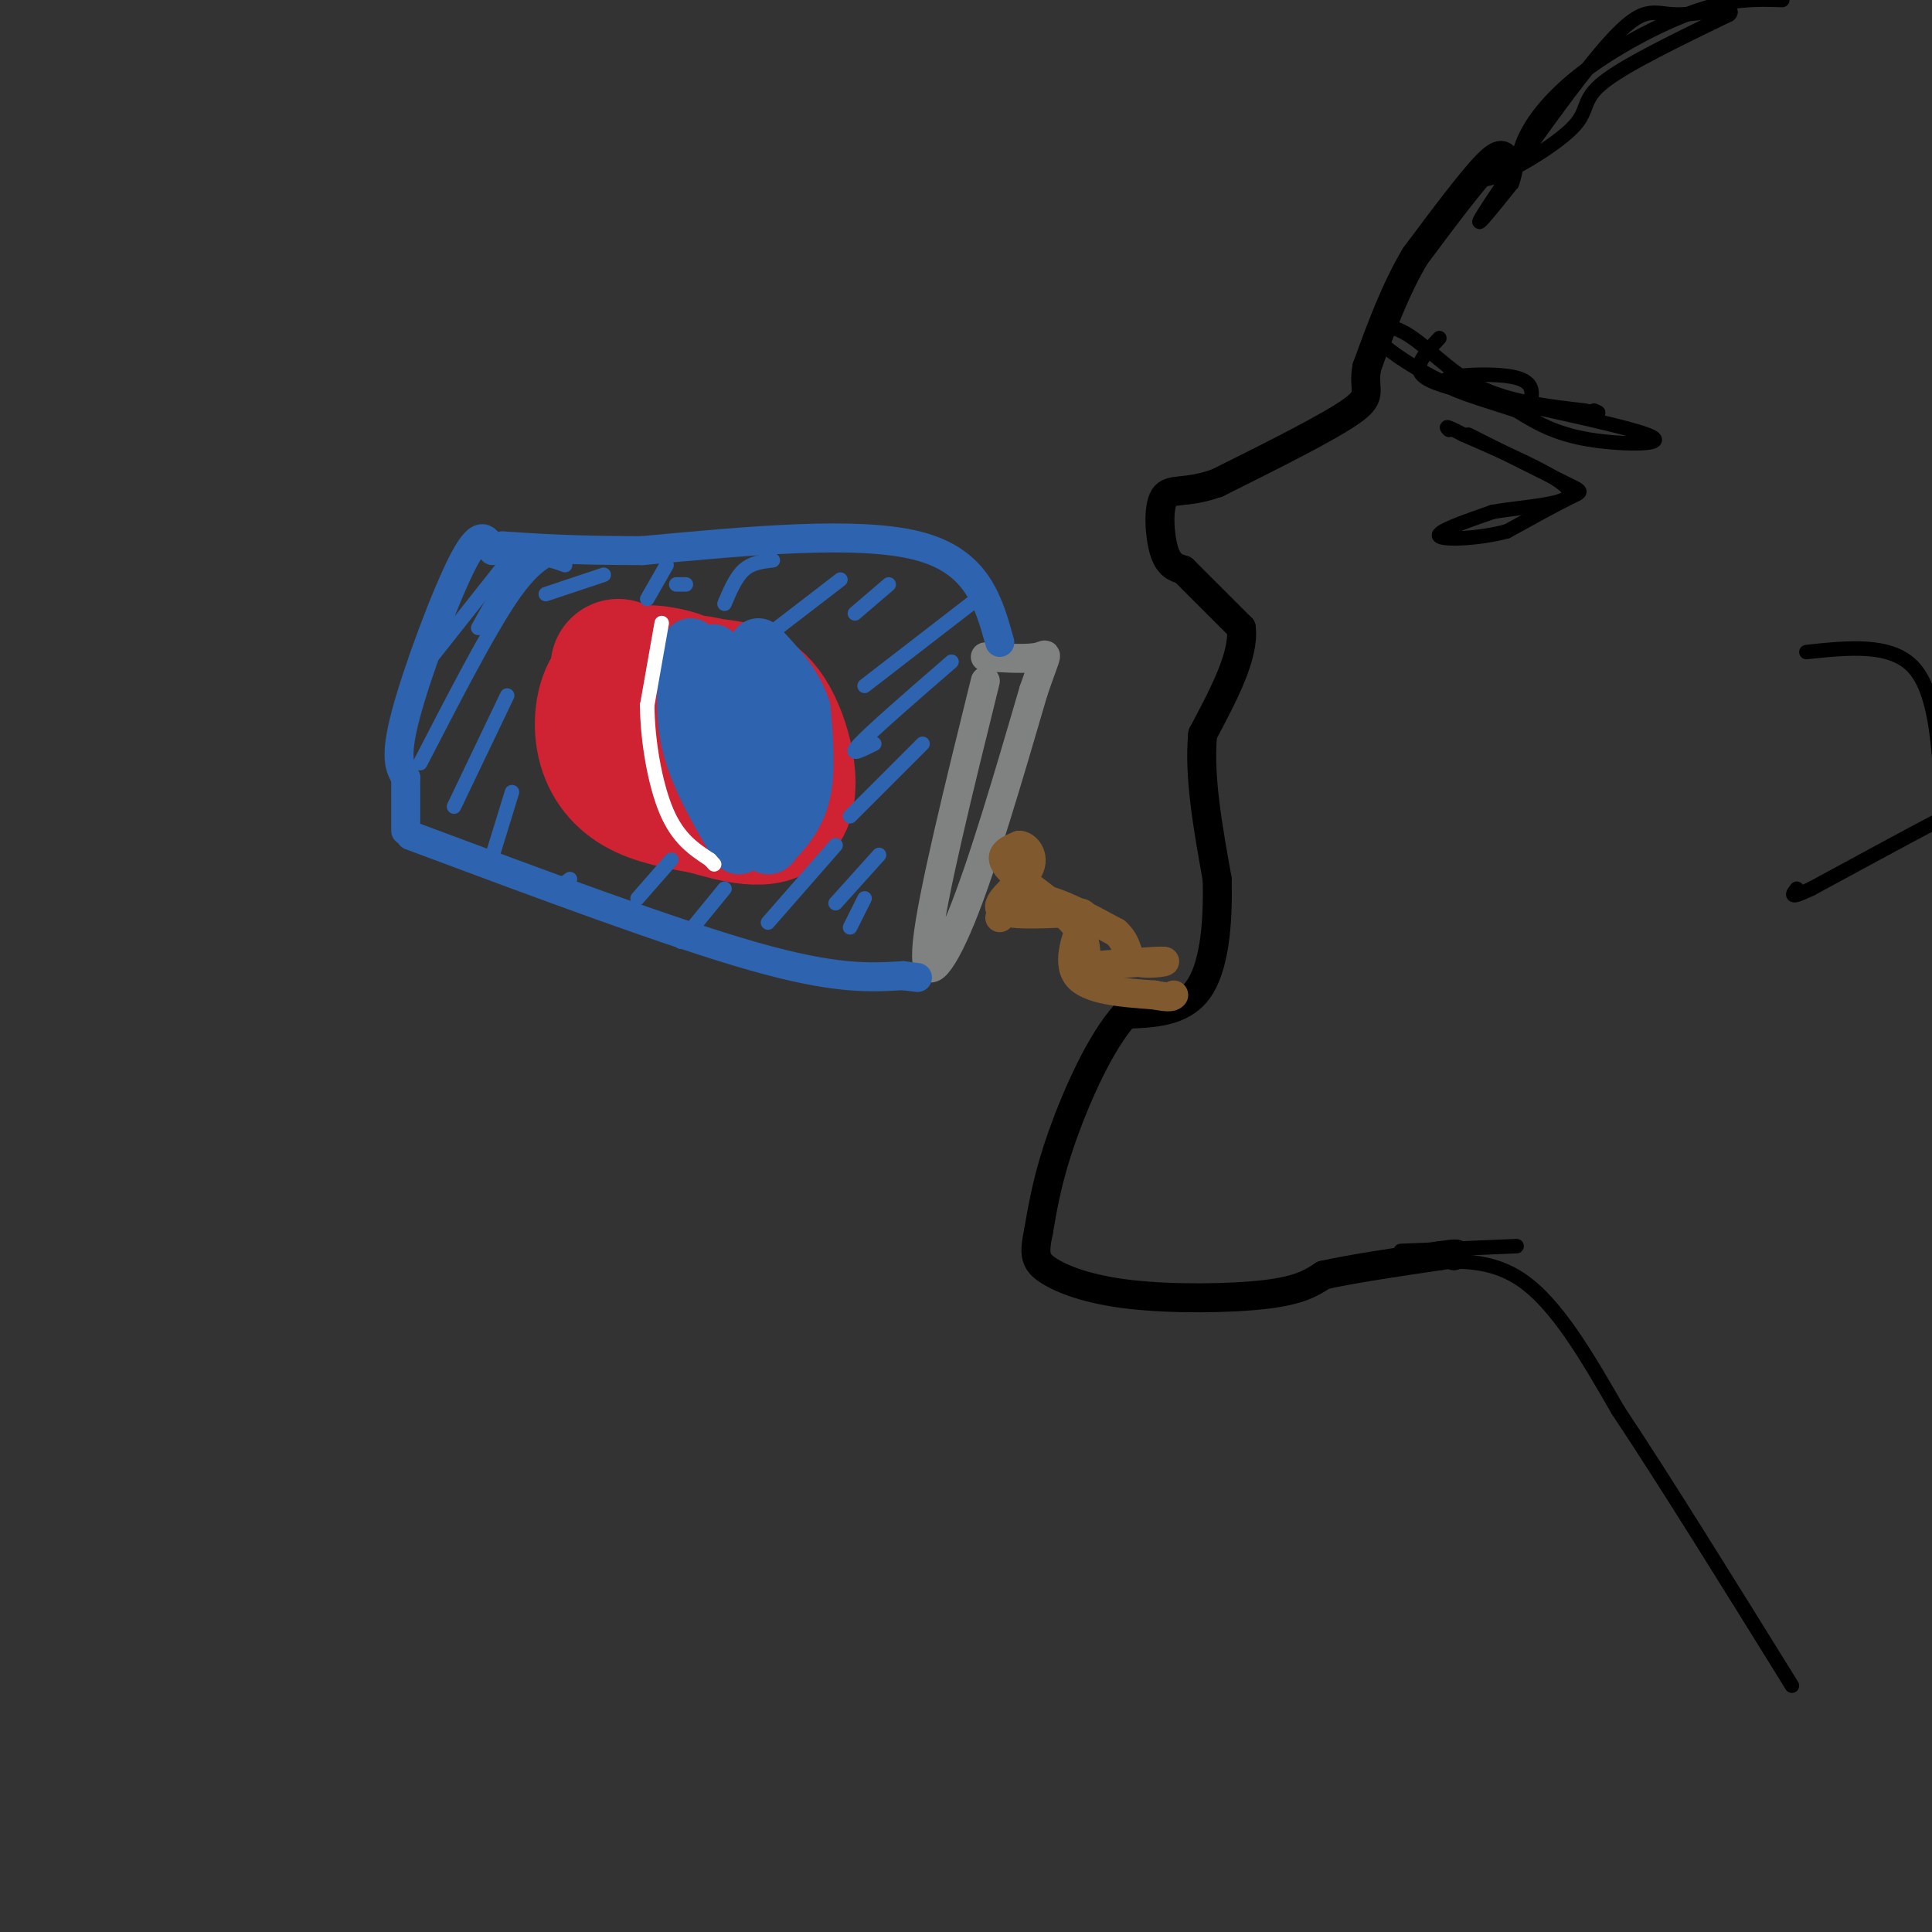<svg viewBox='0 0 400 400' version='1.1' xmlns='http://www.w3.org/2000/svg' xmlns:xlink='http://www.w3.org/1999/xlink'><rect x="0" y="0" width="400" height="400" fill="#333333" stroke="none"/><g fill='none' stroke='rgb(0,0,0)' stroke-width='6' stroke-linecap='round' stroke-linejoin='round'><path d='M312,34c-0.417,-1.583 -0.833,-3.167 -4,0c-3.167,3.167 -9.083,11.083 -15,19'/><path d='M293,53c-4.167,7.000 -7.083,15.000 -10,23'/><path d='M283,76c-0.978,4.911 1.578,5.689 -3,9c-4.578,3.311 -16.289,9.156 -28,15'/><path d='M252,100c-6.774,2.393 -9.708,0.875 -11,3c-1.292,2.125 -0.940,7.893 0,11c0.940,3.107 2.470,3.554 4,4'/><path d='M245,118c2.667,2.667 7.333,7.333 12,12'/><path d='M257,130c0.667,5.667 -3.667,13.833 -8,22'/><path d='M249,152c-0.833,8.667 1.083,19.333 3,30'/><path d='M252,182c0.244,9.556 -0.644,18.444 -4,23c-3.356,4.556 -9.178,4.778 -15,5'/><path d='M233,210c-5.000,5.444 -10.000,16.556 -13,25c-3.000,8.444 -4.000,14.222 -5,20'/><path d='M215,255c-0.943,4.616 -0.799,6.155 2,8c2.799,1.845 8.254,3.997 17,5c8.746,1.003 20.785,0.858 28,0c7.215,-0.858 9.608,-2.429 12,-4'/><path d='M274,264c6.000,-1.333 15.000,-2.667 24,-4'/><path d='M298,260c4.500,-0.667 3.750,-0.333 3,0'/></g>
<g fill='none' stroke='rgb(128,130,130)' stroke-width='6' stroke-linecap='round' stroke-linejoin='round'><path d='M204,141c-5.511,22.311 -11.022,44.622 -12,54c-0.978,9.378 2.578,5.822 7,-5c4.422,-10.822 9.711,-28.911 15,-47'/><path d='M214,143c3.044,-8.867 3.156,-7.533 1,-7c-2.156,0.533 -6.578,0.267 -11,0'/></g>
<g fill='none' stroke='rgb(45,99,175)' stroke-width='6' stroke-linecap='round' stroke-linejoin='round'><path d='M207,133c-2.333,-8.417 -4.667,-16.833 -17,-20c-12.333,-3.167 -34.667,-1.083 -57,1'/><path d='M133,114c-14.333,0.000 -21.667,-0.500 -29,-1'/><path d='M102,114c-1.200,-2.422 -2.400,-4.844 -6,2c-3.600,6.844 -9.600,22.956 -12,32c-2.400,9.044 -1.200,11.022 0,13'/><path d='M84,161c0.000,4.000 0.000,7.500 0,11'/><path d='M85,173c27.000,10.083 54.000,20.167 71,25c17.000,4.833 24.000,4.417 31,4'/><path d='M187,202c5.167,0.667 2.583,0.333 0,0'/></g>
<g fill='none' stroke='rgb(129,89,47)' stroke-width='6' stroke-linecap='round' stroke-linejoin='round'><path d='M207,190c2.000,-2.250 4.000,-4.500 8,-4c4.000,0.500 10.000,3.750 16,7'/><path d='M231,193c2.845,2.452 1.958,5.083 4,6c2.042,0.917 7.012,0.119 6,0c-1.012,-0.119 -8.006,0.440 -15,1'/><path d='M226,200c-2.143,-1.000 0.000,-4.000 -3,-8c-3.000,-4.000 -11.143,-9.000 -14,-12c-2.857,-3.000 -0.429,-4.000 2,-5'/><path d='M211,175c1.286,-0.107 3.500,2.125 2,5c-1.500,2.875 -6.714,6.393 -6,8c0.714,1.607 7.357,1.304 14,1'/><path d='M221,189c3.095,0.000 3.833,-0.500 3,2c-0.833,2.500 -3.238,8.000 -1,11c2.238,3.000 9.119,3.500 16,4'/><path d='M239,206c3.333,0.667 3.667,0.333 4,0'/></g>
<g fill='none' stroke='rgb(207,34,51)' stroke-width='28' stroke-linecap='round' stroke-linejoin='round'><path d='M128,138c-0.167,3.583 -0.333,7.167 2,8c2.333,0.833 7.167,-1.083 12,-3'/><path d='M142,143c1.778,-1.049 0.222,-2.171 -3,-3c-3.222,-0.829 -8.111,-1.367 -11,1c-2.889,2.367 -3.778,7.637 -3,12c0.778,4.363 3.222,7.818 7,10c3.778,2.182 8.889,3.091 14,4'/><path d='M146,167c5.821,1.679 13.375,3.875 16,0c2.625,-3.875 0.321,-13.821 -3,-19c-3.321,-5.179 -7.661,-5.589 -12,-6'/><path d='M147,142c-3.000,-1.000 -4.500,-0.500 -6,0'/></g>
<g fill='none' stroke='rgb(45,99,175)' stroke-width='12' stroke-linecap='round' stroke-linejoin='round'><path d='M143,134c-0.833,6.583 -1.667,13.167 0,20c1.667,6.833 5.833,13.917 10,21'/><path d='M153,175c1.167,-2.000 -0.917,-17.500 -3,-33'/><path d='M150,142c-1.311,-6.911 -3.089,-7.689 -2,-6c1.089,1.689 5.044,5.844 9,10'/><path d='M157,146c2.022,1.022 2.578,-1.422 3,2c0.422,3.422 0.711,12.711 1,22'/><path d='M161,170c-0.378,4.622 -1.822,5.178 -2,5c-0.178,-0.178 0.911,-1.089 2,-2'/><path d='M161,173c1.422,-1.556 3.978,-4.444 5,-9c1.022,-4.556 0.511,-10.778 0,-17'/><path d='M166,147c-1.500,-5.000 -5.250,-9.000 -9,-13'/></g>
<g fill='none' stroke='rgb(255,255,255)' stroke-width='3' stroke-linecap='round' stroke-linejoin='round'><path d='M137,129c0.000,0.000 -3.000,17.000 -3,17'/><path d='M134,146c0.022,7.089 1.578,16.311 4,22c2.422,5.689 5.711,7.844 9,10'/><path d='M147,178c1.500,1.667 0.750,0.833 0,0'/></g>
<g fill='none' stroke='rgb(0,0,0)' stroke-width='3' stroke-linecap='round' stroke-linejoin='round'><path d='M304,90c8.044,4.044 16.089,8.089 20,10c3.911,1.911 3.689,1.689 1,3c-2.689,1.311 -7.844,4.156 -13,7'/><path d='M312,110c-5.622,1.533 -13.178,1.867 -14,1c-0.822,-0.867 5.089,-2.933 11,-5'/><path d='M309,106c6.244,-1.133 16.356,-1.467 16,-4c-0.356,-2.533 -11.178,-7.267 -22,-12'/><path d='M303,90c-4.167,-2.167 -3.583,-1.583 -3,-1'/><path d='M298,70c-2.417,2.583 -4.833,5.167 -4,7c0.833,1.833 4.917,2.917 9,4'/><path d='M303,81c10.524,2.524 32.333,6.833 38,9c5.667,2.167 -4.810,2.190 -12,1c-7.190,-1.190 -11.095,-3.595 -15,-6'/><path d='M314,85c-6.500,-2.167 -15.250,-4.583 -15,-6c0.250,-1.417 9.500,-1.833 14,-1c4.500,0.833 4.250,2.917 4,5'/><path d='M317,83c-1.408,0.929 -6.927,0.752 -14,-2c-7.073,-2.752 -15.700,-8.078 -18,-11c-2.300,-2.922 1.727,-3.441 6,-1c4.273,2.441 8.792,7.840 15,11c6.208,3.160 14.104,4.080 22,5'/><path d='M328,85c4.000,0.833 3.000,0.417 2,0'/><path d='M374,135c8.667,-0.917 17.333,-1.833 22,3c4.667,4.833 5.333,15.417 6,26'/><path d='M402,164c1.867,4.756 3.533,3.644 -1,6c-4.533,2.356 -15.267,8.178 -26,14'/><path d='M375,184c-4.833,2.333 -3.917,1.167 -3,0'/><path d='M290,259c0.000,0.000 24.000,-1.000 24,-1'/><path d='M291,262c8.333,-1.000 16.667,-2.000 24,3c7.333,5.000 13.667,16.000 20,27'/><path d='M335,292c9.333,14.000 22.667,35.500 36,57'/><path d='M305,36c0.863,0.946 1.726,1.893 6,0c4.274,-1.893 11.958,-6.625 15,-10c3.042,-3.375 1.440,-5.393 6,-9c4.560,-3.607 15.280,-8.804 26,-14'/><path d='M358,3c1.965,-1.971 -6.123,0.100 -11,0c-4.877,-0.100 -6.544,-2.373 -14,6c-7.456,8.373 -20.702,27.392 -25,34c-4.298,6.608 0.351,0.804 5,-5'/><path d='M313,38c0.978,-2.375 0.922,-5.812 3,-10c2.078,-4.188 6.290,-9.128 13,-14c6.710,-4.872 15.917,-9.678 23,-12c7.083,-2.322 12.041,-2.161 17,-2'/></g>
<g fill='none' stroke='rgb(45,99,175)' stroke-width='3' stroke-linecap='round' stroke-linejoin='round'><path d='M106,115c0.000,0.000 -19.000,24.000 -19,24'/><path d='M115,115c-2.667,1.417 -5.333,2.833 -10,10c-4.667,7.167 -11.333,20.083 -18,33'/><path d='M105,144c0.000,0.000 -11.000,23.000 -11,23'/><path d='M106,164c0.000,0.000 -4.000,13.000 -4,13'/><path d='M160,116c-2.167,0.250 -4.333,0.500 -6,2c-1.667,1.500 -2.833,4.250 -4,7'/><path d='M174,120c0.000,0.000 -13.000,10.000 -13,10'/><path d='M184,121c0.000,0.000 -7.000,6.000 -7,6'/><path d='M201,125c0.000,0.000 -22.000,17.000 -22,17'/><path d='M197,137c-8.167,7.083 -16.333,14.167 -19,17c-2.667,2.833 0.167,1.417 3,0'/><path d='M191,154c0.000,0.000 -15.000,15.000 -15,15'/><path d='M118,182c0.000,0.000 -4.000,3.000 -4,3'/><path d='M139,178c0.000,0.000 -7.000,8.000 -7,8'/><path d='M150,184c0.000,0.000 -9.000,11.000 -9,11'/><path d='M173,175c0.000,0.000 -14.000,16.000 -14,16'/><path d='M182,177c0.000,0.000 -9.000,10.000 -9,10'/><path d='M179,186c0.000,0.000 -3.000,6.000 -3,6'/><path d='M117,117c-3.000,-1.083 -6.000,-2.167 -9,0c-3.000,2.167 -6.000,7.583 -9,13'/><path d='M125,119c0.000,0.000 -12.000,4.000 -12,4'/><path d='M138,117c0.000,0.000 -4.000,7.000 -4,7'/><path d='M142,121c0.000,0.000 -2.000,0.000 -2,0'/></g>
</svg>